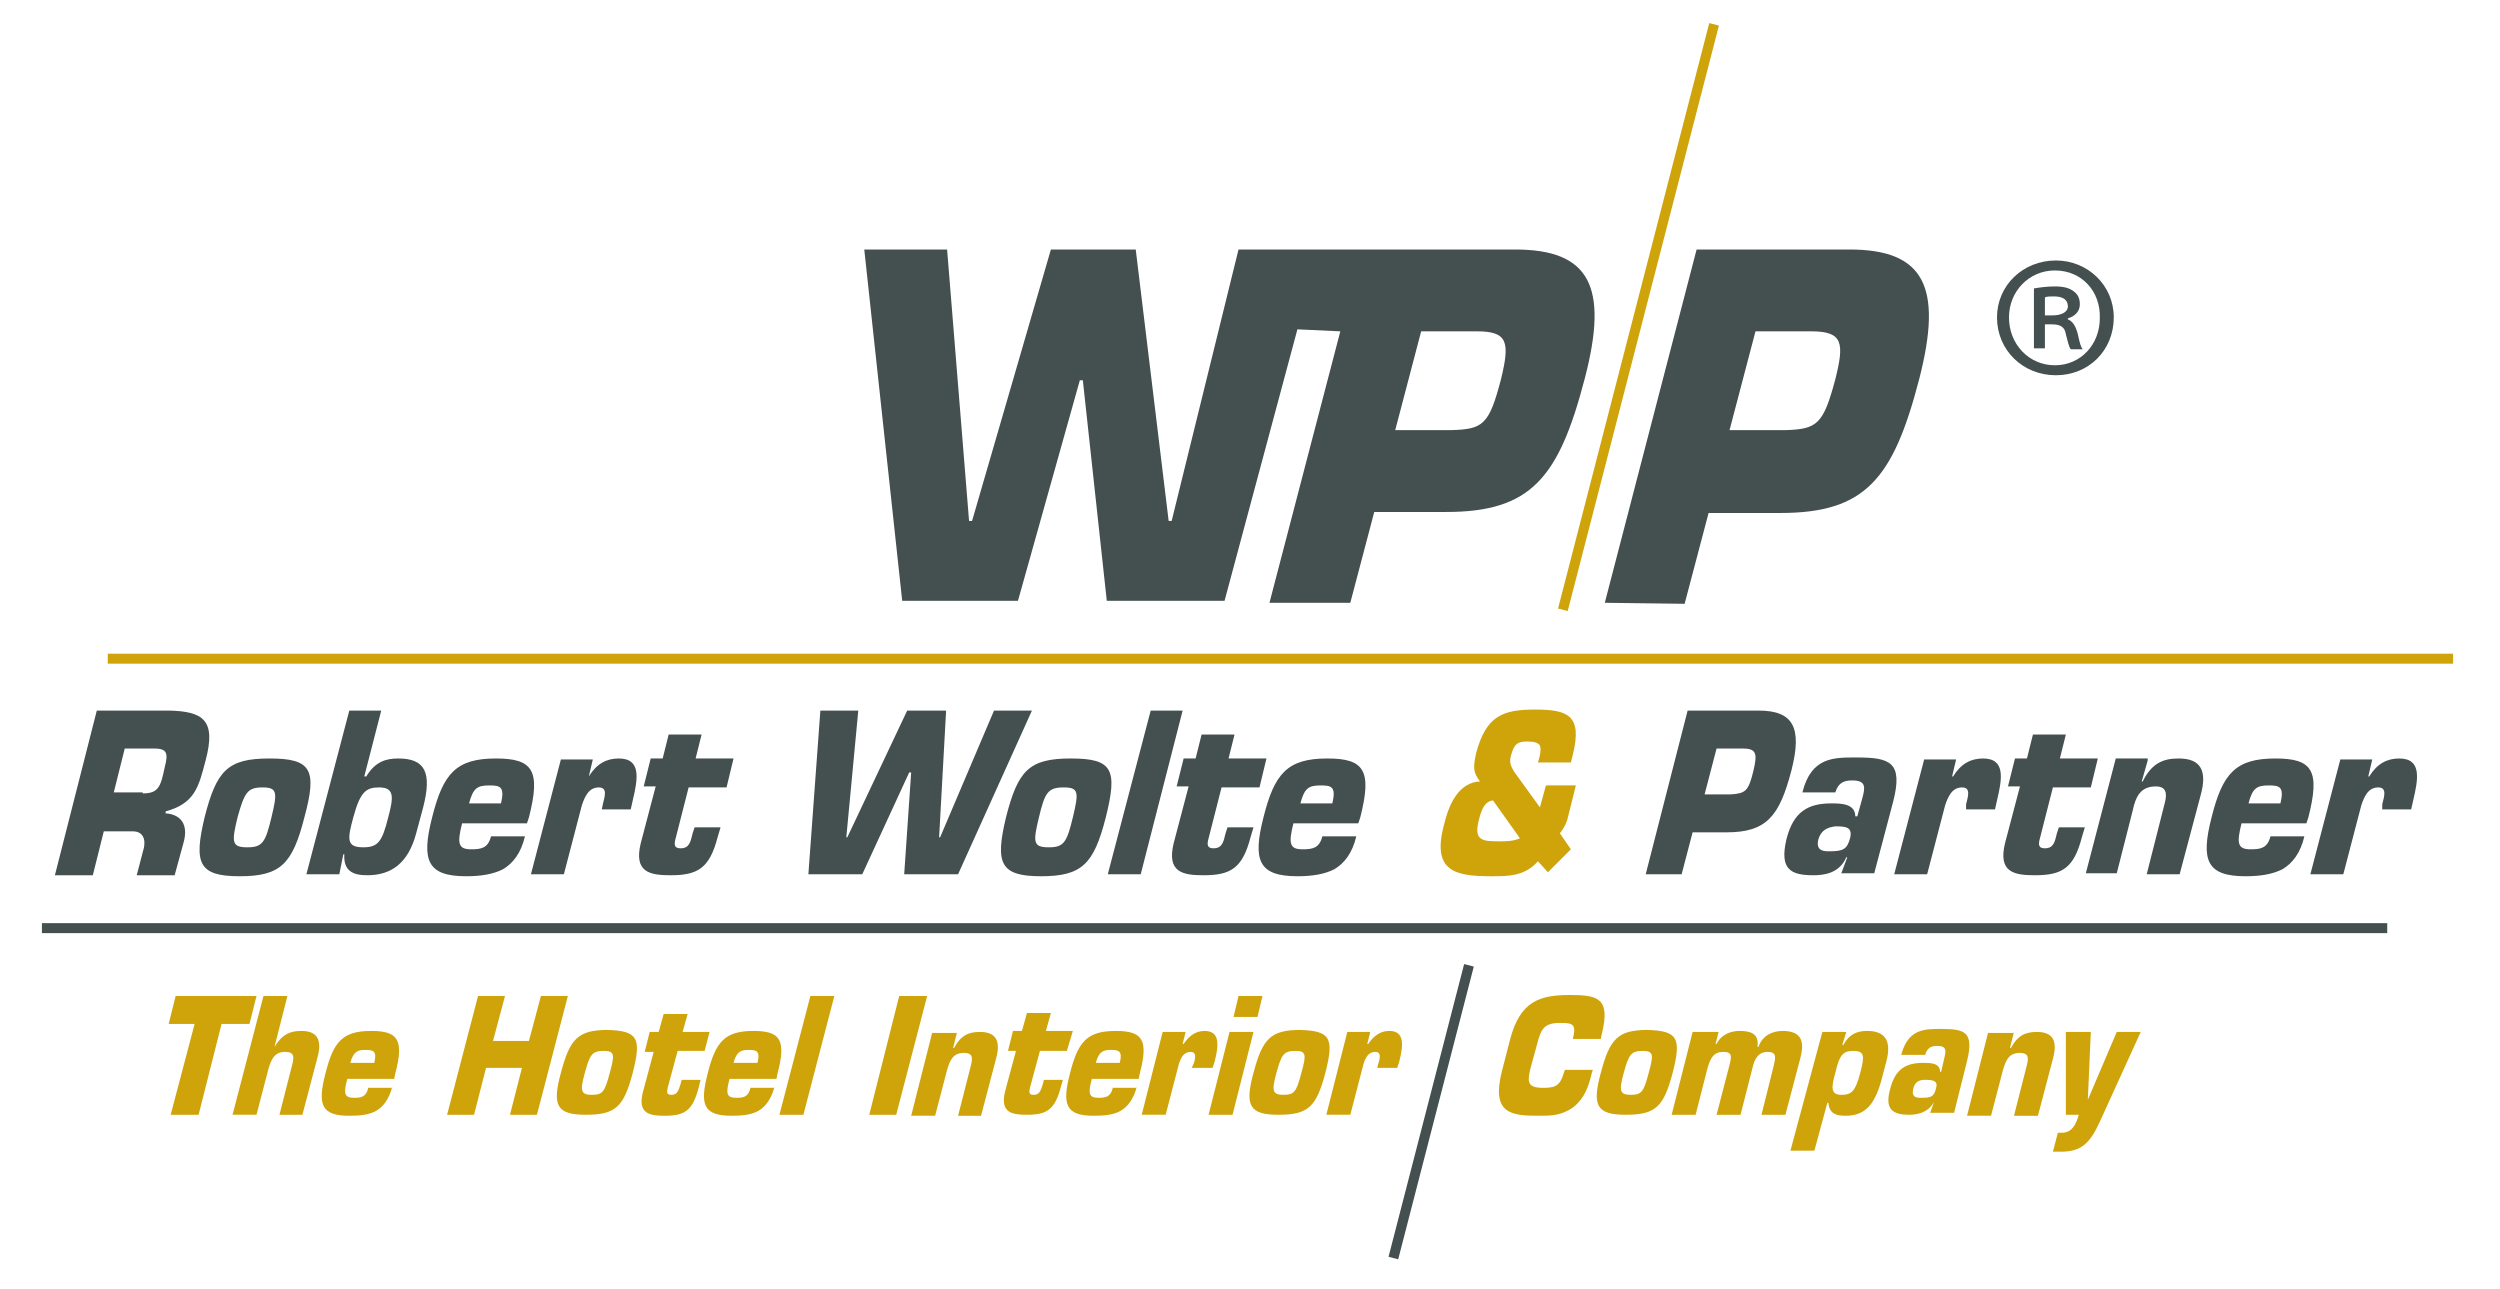 <?xml version="1.0" encoding="utf-8"?>
<!DOCTYPE svg PUBLIC "-//W3C//DTD SVG 1.1//EN" "http://www.w3.org/Graphics/SVG/1.1/DTD/svg11.dtd">
<svg version="1.1" xmlns="http://www.w3.org/2000/svg" xmlns:xlink="http://www.w3.org/1999/xlink" x="0px" y="0px"
	 viewBox="0 0 250.5 129.2" style="enable-background:new 0 0 250.5 129.2;" xml:space="preserve">
<style type="text/css">
	.st0{fill:#444F50;}
	.st1{fill:#CFA30A;}
	.st2{fill:#4C565C;}
</style>
<g>
	<path class="st0" d="M160.8,60.4L170,25l15.3,0c7.5,0,9.4,3.7,7,13c-2.6,10-5.4,13.4-13.9,13.4h-7.2l-2.4,9.1L160.8,60.4z
		 M178.9,43.1c3.2-0.1,3.8-0.6,5-5.1c0.9-3.6,0.8-4.8-2.4-4.8l-5.6,0l-2.6,9.9L178.9,43.1z"/>
	<polygon class="st1" points="19.9,111.7 17.1,111.7 19.5,102.6 16.9,102.6 17.6,99.8 25.7,99.8 25,102.6 22.2,102.6 	"/>
	<path class="st1" d="M27.5,104.9L27.5,104.9c0.8-1.3,1.6-1.6,2.7-1.6c1.6,0,2.1,0.9,1.6,2.7l-1.5,5.7H28l1.3-5.1
		c0.2-0.8,0.1-1.2-0.7-1.2c-1.1,0-1.4,0.7-1.7,1.7l-1.2,4.6h-2.4l3.1-11.9h2.4L27.5,104.9z"/>
	<path class="st1" d="M39.3,108.9c-0.3,1.2-0.9,2-1.6,2.4c-0.7,0.4-1.6,0.5-2.7,0.5c-2.8,0-3.2-1.1-2.4-4.2c0.8-3.2,1.7-4.3,4.6-4.3
		c2.7,0,3.3,0.9,2.4,4.3l-0.1,0.5h-4.7c-0.4,1.5-0.3,1.9,0.7,1.9c0.7,0,1.2-0.1,1.4-1H39.3z M37.5,106.5c0.3-1.2-0.1-1.3-0.9-1.3
		c-0.8,0-1.2,0.2-1.5,1.3H37.5z"/>
	<polygon class="st1" points="53.8,111.7 51.1,111.7 52.3,107 48.7,107 47.5,111.7 44.8,111.7 47.9,99.8 50.6,99.8 49.4,104.3 
		53,104.3 54.2,99.8 56.9,99.8 	"/>
	<path class="st1" d="M63.4,107.5c-0.9,3.4-1.7,4.2-4.7,4.2c-2.9,0-3.4-0.9-2.5-4.2c0.9-3.4,1.7-4.3,4.7-4.3
		C63.9,103.3,64.3,104,63.4,107.5 M58.6,107.5c-0.5,1.8-0.4,2.2,0.7,2.2c1.1,0,1.3-0.3,1.8-2.2c0.5-1.8,0.5-2.2-0.6-2.2
		C59.3,105.3,59.1,105.7,58.6,107.5"/>
	<path class="st1" d="M70.6,105.3h-2.7l-1,3.7c-0.1,0.5-0.1,0.7,0.4,0.7c0.6,0,0.7-0.5,0.9-1.1l0.1-0.4h1.9L70,109
		c-0.6,2.3-1.4,2.8-3.4,2.8c-1.5,0-2.7-0.2-2.2-2.3l1.1-4.1h-0.9l0.5-2H66l0.5-1.8h2.4l-0.5,1.8h2.7L70.6,105.3z"/>
	<path class="st1" d="M77.6,108.9c-0.3,1.2-0.9,2-1.6,2.4c-0.7,0.4-1.6,0.5-2.7,0.5c-2.8,0-3.2-1.1-2.4-4.2c0.8-3.2,1.7-4.3,4.6-4.3
		c2.7,0,3.3,0.9,2.4,4.3l-0.1,0.5h-4.7c-0.4,1.5-0.3,1.9,0.7,1.9c0.7,0,1.2-0.1,1.4-1H77.6z M75.9,106.5c0.3-1.2-0.1-1.3-0.9-1.3
		c-0.8,0-1.2,0.2-1.5,1.3H75.9z"/>
	<polygon class="st1" points="80.5,111.7 78.1,111.7 81.2,99.8 83.6,99.8 	"/>
	<polygon class="st1" points="89.8,111.7 87.1,111.7 90.1,99.8 92.9,99.8 	"/>
	<path class="st1" d="M95.9,103.4l-0.4,1.6h0.1c0.7-1.3,1.5-1.6,2.6-1.6c1.6,0,2.1,0.9,1.6,2.7l-1.5,5.7H96l1.3-5.1
		c0.2-0.8,0.1-1.2-0.7-1.2c-1.1,0-1.4,0.7-1.7,1.7l-1.2,4.6h-2.4l2.1-8.3H95.9z"/>
	<path class="st1" d="M106.9,105.3h-2.7l-1,3.7c-0.1,0.5-0.1,0.7,0.4,0.7c0.6,0,0.7-0.5,0.9-1.1l0.1-0.4h1.9l-0.2,0.7
		c-0.6,2.3-1.4,2.8-3.4,2.8c-1.5,0-2.7-0.2-2.2-2.3l1.1-4.1H101l0.5-2h0.9l0.5-1.8h2.4l-0.5,1.8h2.7L106.9,105.3z"/>
	<path class="st1" d="M113.9,108.9c-0.3,1.2-0.9,2-1.6,2.4c-0.7,0.4-1.6,0.5-2.7,0.5c-2.8,0-3.2-1.1-2.4-4.2
		c0.8-3.2,1.7-4.3,4.6-4.3c2.7,0,3.3,0.9,2.4,4.3l-0.1,0.5h-4.7c-0.4,1.5-0.3,1.9,0.7,1.9c0.7,0,1.2-0.1,1.4-1H113.9z M112.2,106.5
		c0.3-1.2-0.1-1.3-0.9-1.3c-0.8,0-1.2,0.2-1.5,1.3H112.2z"/>
	<path class="st1" d="M119.6,106.6c0.2-0.6,0.3-1.2-0.3-1.2c-0.7,0-1,0.6-1.2,1.3l-1.3,5h-2.4l2.1-8.3h2.3l-0.3,1.2h0.1
		c0.6-0.9,1.3-1.3,2.1-1.3c1.6,0,1.4,1.5,1,3.1l-0.2,0.6h-2.1L119.6,106.6z"/>
	<path class="st1" d="M123.5,111.7h-2.4l2.1-8.3h2.4L123.5,111.7z M126,101.9h-2.4l0.5-2.1h2.4L126,101.9z"/>
	<path class="st1" d="M132.8,107.5c-0.9,3.4-1.7,4.2-4.7,4.2c-2.9,0-3.4-0.9-2.5-4.2c0.9-3.4,1.7-4.3,4.7-4.3
		C133.3,103.3,133.7,104,132.8,107.5 M127.9,107.5c-0.5,1.8-0.4,2.2,0.7,2.2c1.1,0,1.3-0.3,1.8-2.2c0.5-1.8,0.5-2.2-0.6-2.2
		C128.6,105.3,128.4,105.7,127.9,107.5"/>
	<path class="st1" d="M138.1,106.6c0.2-0.6,0.3-1.2-0.3-1.2c-0.7,0-1,0.6-1.2,1.3l-1.3,5h-2.4l2.1-8.3h2.3l-0.3,1.2h0.1
		c0.6-0.9,1.3-1.3,2.1-1.3c1.6,0,1.4,1.5,1,3.1l-0.2,0.6H138L138.1,106.6z"/>
	<path class="st1" d="M159.6,107.2l-0.1,0.3c-0.3,1.3-0.7,2.5-1.8,3.4c-1.2,0.9-2.3,0.9-3.5,0.9c-2.8,0-4.8-0.2-3.7-4.5l0.8-3.1
		c1-3.9,3-4.5,6-4.5c2.8,0,4.1,0.3,3.2,3.9l-0.1,0.5h-2.8l0.1-0.5c0.2-1.1-0.4-1.1-1.4-1.1c-1.6,0-1.9,0.6-2.3,2.2l-0.5,1.8
		c-0.5,1.8-0.6,2.5,1.1,2.5c1.1,0,1.7-0.1,2.1-1.5l0.1-0.3H159.6z"/>
	<path class="st1" d="M167.6,107.5c-0.9,3.4-1.7,4.2-4.7,4.2c-2.9,0-3.4-0.9-2.5-4.2c0.9-3.4,1.7-4.3,4.7-4.3
		C168.1,103.3,168.5,104,167.6,107.5 M162.7,107.5c-0.5,1.8-0.4,2.2,0.7,2.2c1.1,0,1.3-0.3,1.8-2.2c0.5-1.8,0.5-2.2-0.6-2.2
		C163.4,105.3,163.2,105.7,162.7,107.5"/>
	<path class="st1" d="M172.2,103.4l-0.3,1.2h0.1c0.5-1,1.5-1.3,2.3-1.3c1,0,2,0.2,1.8,1.6h0.1c0.4-1.2,1.5-1.6,2.4-1.6
		c1.7,0,2.3,0.8,1.8,2.7l-1.5,5.7h-2.4l1.2-4.8c0.2-0.9,0.4-1.5-0.6-1.5c-0.9,0-1.3,0.7-1.5,1.6l-1.2,4.7h-2.4l1.3-5
		c0.2-0.8,0.3-1.3-0.6-1.3c-1,0-1.3,0.6-1.6,1.6l-1.2,4.7h-2.4l2.1-8.3H172.2z"/>
	<path class="st1" d="M182.6,103.4h2.4l-0.4,1.3h0.1c0.6-1.1,1.4-1.4,2.4-1.4c1.7,0,2.5,0.9,1.9,3.1l-0.5,1.9
		c-0.7,2.5-1.7,3.5-3.6,3.5c-0.9,0-1.6-0.2-1.7-1.3h-0.1l-1.3,4.8h-2.4L182.6,103.4z M183.9,107.5c-0.4,1.4-0.5,2.2,0.6,2.2
		c1,0,1.4-0.3,1.9-2.2c0.4-1.6,0.5-2.2-0.7-2.2C184.6,105.3,184.3,105.8,183.9,107.5"/>
	<path class="st1" d="M193.8,110.4L193.8,110.4c-0.6,1.1-1.7,1.3-2.5,1.3c-1.6,0-2.5-0.5-1.9-2.6c0.5-2,1.6-2.6,3.3-2.6
		c0.7,0,1.7,0,1.7,0.9h0.1l0.3-1.3c0.2-0.8,0.3-1.3-0.7-1.3c-0.6,0-1,0.2-1.2,0.9h-2.4c0.7-2.6,2.3-2.6,4-2.6c2.4,0,3.3,0.3,2.6,3.2
		l-1.3,5.2h-2.4L193.8,110.4z M191.7,109.1c-0.2,0.9,0.4,0.9,0.8,0.9c1,0,1.3-0.1,1.5-1c0.2-0.7-0.3-0.8-1.1-0.8
		C192.4,108.2,191.9,108.3,191.7,109.1"/>
	<path class="st1" d="M201.8,103.4l-0.4,1.6h0.1c0.7-1.3,1.5-1.6,2.6-1.6c1.6,0,2.1,0.9,1.6,2.7l-1.5,5.7h-2.4l1.3-5.1
		c0.2-0.8,0.1-1.2-0.7-1.2c-1.1,0-1.4,0.7-1.7,1.7l-1.2,4.6h-2.4l2.1-8.3H201.8z"/>
	<path class="st1" d="M210.4,112.4c-1,2.2-1.9,3-3.9,3c-0.3,0-0.5,0-0.8,0l0.5-1.9c0.1,0,0.3,0,0.4,0c1,0,1.4-0.8,1.7-1.8H207l0-8.3
		h2.5l-0.3,6.8h0l2.9-6.8h2.4L210.4,112.4z"/>
	<line class="st0" x1="147.2" y1="96.7" x2="139.6" y2="126"/>
	
		<rect x="128.3" y="110.9" transform="matrix(0.25 -0.968 0.968 0.25 -0.295 222.401)" class="st0" width="30.3" height="1"/>
	<line class="st2" x1="171.8" y1="2.4" x2="156.6" y2="61.1"/>
	
		<rect x="133.9" y="31.2" transform="matrix(0.25 -0.968 0.968 0.25 92.44 182.79)" class="st1" width="60.6" height="1"/>
	<path class="st0" d="M9.7,71.2H17c3.3,0.1,4.7,0.9,3.6,5c-0.7,2.7-1.1,4.3-4,5.1l0,0.2c1.5,0.1,2.3,1.1,1.8,2.9l-0.9,3.3h-3.8
		l0.6-2.3c0.4-1.2,0.1-2.1-1-2.1h-2.9l-1.1,4.4H5.5L9.7,71.2z M14.3,79.5c1.6,0,1.8-0.7,2.2-2.6c0.4-1.5,0.2-1.9-1.1-1.9h-2.9
		l-1.1,4.4H14.3z"/>
	<path class="st0" d="M30.5,81.9c-1.2,4.7-2.4,5.9-6.5,5.9c-4.1,0-4.6-1.3-3.5-5.9c1.2-4.7,2.3-5.9,6.5-5.9
		C31.2,76,31.8,77.1,30.5,81.9 M23.8,81.9c-0.6,2.5-0.6,3,1,3c1.5,0,1.8-0.5,2.4-3c0.6-2.5,0.6-3-0.9-3
		C24.8,78.9,24.5,79.4,23.8,81.9"/>
	<path class="st0" d="M38.2,71.2l-1.7,6.6h0.2c0.9-1.5,2-1.8,3.2-1.8c2.7,0,3.4,1.4,2.5,4.9l-0.7,2.6c-0.8,3-2.5,4.2-4.9,4.2
		c-1.4,0-2.4-0.4-2.3-2.1h-0.1l-0.4,2h-3.3L35,71.2H38.2z M38.9,81.9c0.5-1.9,0.7-3-0.9-3c-1.3,0-1.9,0.4-2.6,3c-0.6,2.2-0.7,3,1,3
		C37.9,84.9,38.3,84.3,38.9,81.9"/>
	<path class="st0" d="M52.6,83.8c-0.4,1.7-1.2,2.7-2.2,3.3c-1,0.5-2.2,0.7-3.7,0.7c-3.9,0-4.5-1.6-3.4-5.9c1.1-4.4,2.4-5.9,6.4-5.9
		c3.7,0,4.5,1.2,3.3,5.9l-0.2,0.6h-6.5c-0.5,2-0.4,2.6,0.9,2.6c1,0,1.7-0.1,2-1.3H52.6z M50.2,80.5c0.4-1.7-0.1-1.8-1.2-1.8
		c-1.2,0-1.6,0.3-2,1.8H50.2z"/>
	<path class="st0" d="M60.4,80.6c0.2-0.8,0.5-1.7-0.4-1.7c-1,0-1.4,0.9-1.7,1.8l-1.8,6.9h-3.3l3-11.5h3.2l-0.4,1.7H59
		c0.8-1.3,1.8-1.8,3-1.8c2.3,0,1.9,2.1,1.4,4.2l-0.2,0.9h-2.9L60.4,80.6z"/>
	<path class="st0" d="M72.8,78.9h-3.8l-1.3,5.1c-0.2,0.7-0.1,1,0.5,1c0.9,0,1-0.7,1.2-1.5l0.2-0.6h2.6l-0.3,1
		c-0.8,3.1-2,3.8-4.7,3.8c-2.1,0-3.7-0.3-3-3.2l1.5-5.7h-1.2l0.7-2.8h1.2l0.6-2.4h3.3l-0.6,2.4h3.8L72.8,78.9z"/>
	<polygon class="st0" points="99.6,71.2 103.4,71.2 96,87.6 90.6,87.6 91.3,77.4 91.1,77.4 86.4,87.6 81,87.6 82.2,71.2 86,71.2 
		84.8,83.9 84.9,83.9 90.9,71.2 94.8,71.2 94.1,83.9 94.2,83.9 	"/>
	<path class="st0" d="M110.8,81.9c-1.2,4.7-2.4,5.9-6.5,5.9c-4.1,0-4.6-1.3-3.5-5.9c1.2-4.7,2.3-5.9,6.5-5.9
		C111.5,76,112,77.1,110.8,81.9 M104.1,81.9c-0.6,2.5-0.6,3,1,3c1.5,0,1.8-0.5,2.4-3c0.6-2.5,0.6-3-0.9-3
		C105,78.9,104.7,79.4,104.1,81.9"/>
	<polygon class="st0" points="114.3,87.6 111,87.6 115.3,71.2 118.5,71.2 	"/>
	<path class="st0" d="M126.2,78.9h-3.8l-1.3,5.1c-0.2,0.7-0.1,1,0.5,1c0.9,0,1-0.7,1.2-1.5l0.2-0.6h2.6l-0.3,1
		c-0.8,3.1-2,3.8-4.7,3.8c-2.1,0-3.7-0.3-3-3.2l1.5-5.7h-1.2l0.7-2.8h1.2l0.6-2.4h3.3l-0.6,2.4h3.8L126.2,78.9z"/>
	<path class="st0" d="M135.9,83.8c-0.4,1.7-1.2,2.7-2.2,3.3c-1,0.5-2.2,0.7-3.7,0.7c-3.9,0-4.5-1.6-3.4-5.9c1.1-4.4,2.4-5.9,6.4-5.9
		c3.7,0,4.5,1.2,3.3,5.9l-0.2,0.6h-6.5c-0.5,2-0.4,2.6,0.9,2.6c1,0,1.7-0.1,2-1.3H135.9z M133.5,80.5c0.4-1.7-0.1-1.8-1.2-1.8
		c-1.2,0-1.6,0.3-2,1.8H133.5z"/>
	<path class="st1" d="M154.1,86.3c-1.3,1.5-3,1.5-4.6,1.5c-3.6,0-6.1-0.4-4.8-5.2c0.5-2.1,1.5-4.2,3.6-4.3c-0.7-0.9-0.7-1.4-0.4-2.8
		c1-3.8,2.7-4.4,5.9-4.4c3.2,0,4.8,0.5,3.8,4.5l-0.2,0.8h-3.3c0.3-0.9,0.3-1.4,0.2-1.7c-0.2-0.3-0.6-0.4-1.3-0.4
		c-1,0-1.3,0.3-1.6,1.4c-0.2,0.7,0,1.1,0.3,1.6l2.6,3.6l0.6-2.2h3l-0.8,3.2c-0.1,0.5-0.4,1.1-0.8,1.6l1.1,1.6l-2.3,2.3L154.1,86.3z
		 M149.6,80.2c-0.9,0.1-1.2,1.1-1.4,1.9c-0.6,2.2,0.4,2.2,2.1,2.2c0.6,0,1.3,0,2-0.3L149.6,80.2z"/>
	<path class="st0" d="M164.9,87.6l4.2-16.4h7.1c3.5,0,4.4,1.7,3.3,6c-1.2,4.6-2.5,6.2-6.5,6.2h-3.4l-1.1,4.2H164.9z M173.4,79.6
		c1.5-0.1,1.8-0.3,2.3-2.4c0.4-1.7,0.3-2.2-1.1-2.2H172l-1.2,4.6H173.4z"/>
	<path class="st0" d="M185.1,85.9H185c-0.7,1.6-2.2,1.8-3.3,1.8c-2.3,0-3.4-0.6-2.7-3.6c0.7-2.8,2.2-3.6,4.5-3.6
		c0.9,0,2.4,0,2.4,1.3h0.2l0.5-1.8c0.3-1.1,0.4-1.8-1-1.8c-0.8,0-1.4,0.2-1.7,1.2h-3.3c0.9-3.6,3.2-3.5,5.5-3.5
		c3.3,0,4.6,0.5,3.6,4.4l-1.9,7.2h-3.3L185.1,85.9z M182.2,84.1c-0.3,1.2,0.6,1.2,1.1,1.2c1.4,0,1.8-0.2,2.1-1.4
		c0.2-1-0.4-1.1-1.5-1.1C183.2,82.9,182.5,83.1,182.2,84.1"/>
	<path class="st0" d="M197,80.6c0.2-0.8,0.5-1.7-0.4-1.7c-1,0-1.4,0.9-1.7,1.8l-1.8,6.9h-3.3l3-11.5h3.2l-0.4,1.7h0.1
		c0.8-1.3,1.8-1.8,3-1.8c2.3,0,1.9,2.1,1.4,4.2l-0.2,0.9h-2.9L197,80.6z"/>
	<path class="st0" d="M209.5,78.9h-3.8l-1.3,5.1c-0.2,0.7-0.1,1,0.5,1c0.9,0,1-0.7,1.2-1.5l0.2-0.6h2.6l-0.3,1
		c-0.8,3.1-2,3.8-4.7,3.8c-2.1,0-3.7-0.3-3-3.2l1.5-5.7h-1.2l0.7-2.8h1.2l0.6-2.4h3.3l-0.6,2.4h3.8L209.5,78.9z"/>
	<path class="st0" d="M215.2,76.2l-0.6,2.1h0.1c0.9-1.8,2-2.3,3.6-2.3c2.2,0,2.9,1.2,2.2,3.7l-2.1,7.9h-3.3l1.8-7.1
		c0.3-1.1,0.1-1.7-0.9-1.7c-1.5,0-2,1-2.3,2.4l-1.6,6.3H209l3-11.5H215.2z"/>
	<path class="st0" d="M230.9,83.8c-0.4,1.7-1.2,2.7-2.2,3.3c-1,0.5-2.2,0.7-3.7,0.7c-3.9,0-4.5-1.6-3.4-5.9c1.1-4.4,2.4-5.9,6.4-5.9
		c3.7,0,4.5,1.2,3.3,5.9l-0.2,0.6h-6.5c-0.5,2-0.4,2.6,0.9,2.6c1,0,1.7-0.1,2-1.3H230.9z M228.5,80.5c0.4-1.7-0.1-1.8-1.2-1.8
		c-1.2,0-1.6,0.3-2,1.8H228.5z"/>
	<path class="st0" d="M238.7,80.6c0.2-0.8,0.5-1.7-0.4-1.7c-1,0-1.4,0.9-1.7,1.8l-1.8,6.9h-3.3l3-11.5h3.2l-0.4,1.7h0.1
		c0.8-1.3,1.8-1.8,3-1.8c2.3,0,1.9,2.1,1.4,4.2l-0.2,0.9h-2.9L238.7,80.6z"/>
	<line class="st0" x1="4.2" y1="93" x2="239.2" y2="93"/>
	<rect x="4.2" y="92.5" class="st0" width="235" height="1"/>
	<line class="st2" x1="10.8" y1="66" x2="245.8" y2="66"/>
	<rect x="10.8" y="65.5" class="st1" width="235" height="1"/>
	<path class="st0" d="M151.8,25l-15.3,0l-4.2,0h-5.6h-2.6l-6.7,27.2h-0.3L113.8,25h-8.5l-7.9,27.2h-0.3L94.9,25h-8.3l3.8,35.2h11.6
		l6.2-22.1h0.3l2.4,22.1h11.8L130,33l4.3,0.2l-7.1,27.2l8.1,0l2.4-9.1h7.2c8.5,0,11.3-3.4,13.9-13.4C161.2,28.7,159.3,25,151.8,25
		 M150.4,38c-1.2,4.6-1.8,5-5,5.1l-5.6,0l2.6-9.9l5.6,0C151.1,33.2,151.3,34.3,150.4,38"/>
	<path class="st0" d="M206,26.1c3.2,0,5.8,2.5,5.8,5.7c0,3.3-2.5,5.8-5.8,5.8c-3.3,0-5.9-2.5-5.9-5.8
		C200.1,28.6,202.7,26.1,206,26.1L206,26.1z M205.9,27.1c-2.6,0-4.6,2.1-4.6,4.7c0,2.7,2,4.8,4.6,4.8c2.6,0,4.5-2.1,4.5-4.7
		C210.5,29.2,208.6,27.1,205.9,27.1L205.9,27.1z M204.9,34.9h-1.1v-6c0.6-0.1,1.3-0.2,2.1-0.2c1,0,1.5,0.2,1.9,0.5
		c0.4,0.3,0.6,0.7,0.6,1.3c0,0.7-0.5,1.2-1.2,1.4V32c0.5,0.2,0.8,0.7,1,1.5c0.2,0.9,0.3,1.3,0.5,1.5h-1.2c-0.2-0.2-0.3-0.8-0.5-1.5
		c-0.1-0.7-0.5-1-1.4-1h-0.7V34.9z M204.9,31.6h0.8c0.8,0,1.5-0.3,1.5-0.9c0-0.6-0.4-1-1.4-1c-0.4,0-0.7,0-0.9,0.1V31.6z"/>
</g>
</svg>
